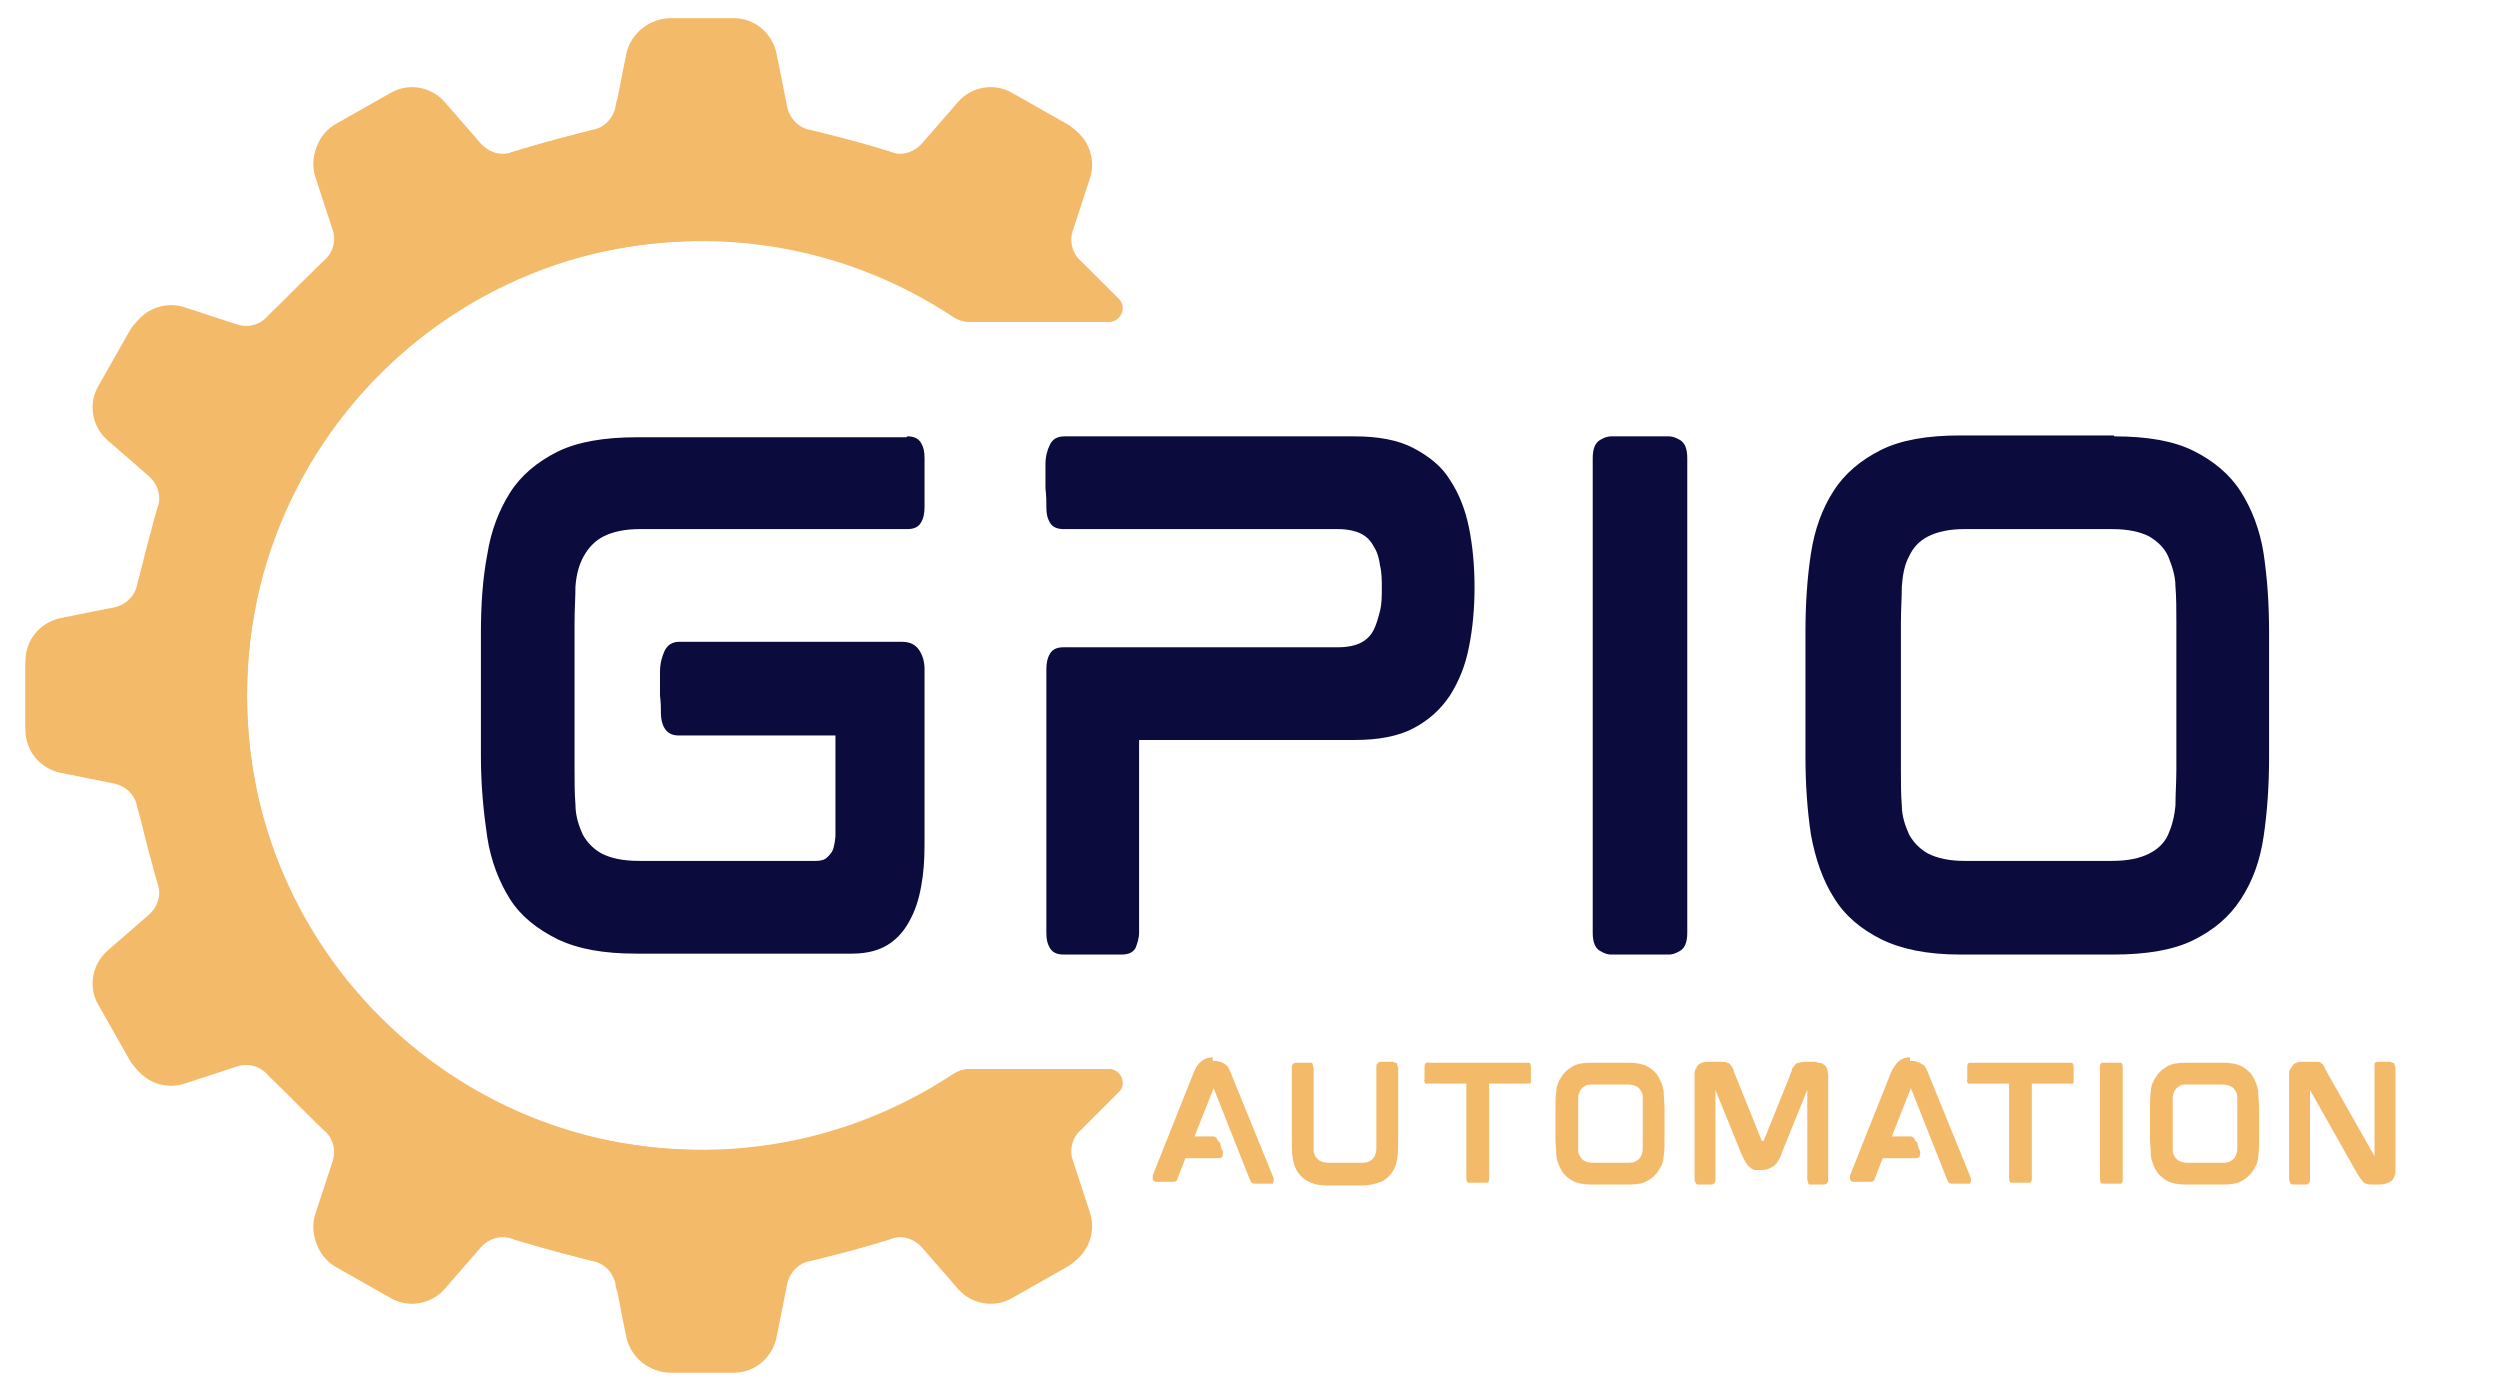 <?xml version="1.0" encoding="UTF-8"?>
<svg id="svg1" xmlns="http://www.w3.org/2000/svg" xmlns:svg="http://www.w3.org/2000/svg" version="1.1" viewBox="0 0 275 153">
  <!-- Generator: Adobe Illustrator 29.1.0, SVG Export Plug-In . SVG Version: 2.1.0 Build 142)  -->
  <defs>
    <style>
      .st0 {
        isolation: isolate;
      }

      .st1 {
        fill: #0b0b3e;
      }

      .st2 {
        fill: #f3ba69;
      }
    </style>
  </defs>
  <g class="st0">
    <g class="st0">
      <path class="st2" d="M133.4,116.7c.3,0,.5,0,.8.1.2,0,.4.2.6.3.2.1.3.3.4.5.1.2.2.4.3.7l4.6,11.3c0,.1,0,.2,0,.3,0,.1,0,.2-.1.3,0,0-.2,0-.3,0h-1.7c-.2,0-.4-.1-.5-.4l-4-10.1h0l-2.1,5.3h2c.2,0,.4.1.5.3,0,0,0,.2.2.3s.1.3.2.5c0,.2.1.3.2.5s0,.3,0,.3c0,.2,0,.3-.1.4,0,0-.2.1-.4.1h-3.6l-.9,2.3c0,.2-.2.3-.5.3h-1.8c-.2,0-.4-.1-.4-.4s0-.2,0-.3l4.5-11.3c.2-.5.4-.9.8-1.2.3-.3.8-.5,1.3-.5Z"/>
      <path class="st2" d="M153.4,116.9c.2,0,.3,0,.3.2s.1.2.1.4v7.8c0,.7,0,1.4-.1,2.1s-.3,1.2-.6,1.6-.7.8-1.2,1c-.5.2-1.2.4-2.1.4h-3.7c-.9,0-1.5-.1-2.1-.4-.5-.2-.9-.6-1.2-1s-.5-1-.6-1.6-.1-1.3-.1-2.1v-7.8c0-.2,0-.3.1-.4,0-.1.2-.2.4-.2h1.5c.2,0,.3,0,.3.2s.1.2.1.4v8c0,.3,0,.7,0,.9,0,.3,0,.5.2.8.1.2.3.4.5.5.2.1.5.2,1,.2h3.5c.4,0,.7,0,1-.2.2-.1.4-.3.5-.5.1-.2.2-.5.2-.8,0-.3,0-.6,0-1v-8c0-.2,0-.3.1-.4s.2-.2.3-.2h1.5Z"/>
      <path class="st2" d="M167.9,116.9c0,0,.2,0,.3,0s.2.2.2.5v1.3c0,.1,0,.2,0,.3,0,0,0,.1-.1.2,0,0,0,0-.2,0,0,0,0,0-.1,0h-4.2v10.4c0,.2,0,.4-.2.5-.1,0-.2,0-.3,0h-1.5c0,0-.2,0-.3,0-.1,0-.2-.2-.2-.5v-10.4h-4.2s0,0-.1,0c0,0-.1,0-.2,0s0,0-.1-.2,0-.2,0-.3v-1.3c0-.2,0-.4.2-.5s.2,0,.3,0h10.8Z"/>
      <path class="st2" d="M179.1,116.9c.8,0,1.5.1,2.1.4.5.3.9.6,1.2,1.1.3.5.5,1,.6,1.6,0,.6.1,1.3.1,2v3.2c0,.7,0,1.4-.1,2,0,.6-.3,1.2-.6,1.6-.3.5-.7.8-1.2,1.1-.5.3-1.2.4-2.1.4h-4c-.8,0-1.5-.1-2.1-.4-.5-.3-.9-.6-1.2-1.1s-.5-1-.6-1.6c0-.6-.1-1.3-.1-2v-3.2c0-.7,0-1.4.1-2,0-.6.3-1.2.6-1.6.3-.5.7-.8,1.2-1.1.5-.3,1.2-.4,2-.4h4ZM180.7,121.7c0-.3,0-.7,0-.9,0-.3,0-.5-.2-.8s-.3-.4-.5-.5c-.2-.1-.5-.2-1-.2h-3.8c-.4,0-.7,0-.9.2-.2.1-.4.3-.5.5s-.2.5-.2.8c0,.3,0,.6,0,.9v3.8c0,.3,0,.7,0,.9,0,.3,0,.5.2.8s.3.4.5.5c.2.1.5.2.9.2h3.8c.4,0,.7,0,1-.2.2-.1.4-.3.5-.5s.2-.5.2-.8c0-.3,0-.6,0-.9v-3.8Z"/>
      <path class="st2" d="M199.8,116.9c.3,0,.6,0,.8.2.2.1.3.3.4.5,0,.2.1.4.1.7s0,.5,0,.7v10.7c0,.2,0,.3-.1.4,0,.1-.2.2-.4.2h-1.4c-.2,0-.3,0-.3-.2,0-.1-.1-.2-.1-.4v-9.8h0l-2.8,6.9c0,.2-.2.5-.3.7-.1.2-.2.4-.4.6-.2.2-.4.3-.6.4s-.5.2-.9.2-.5,0-.7,0c-.2,0-.4-.1-.6-.3-.2-.1-.3-.3-.5-.6-.2-.3-.3-.6-.5-1l-2.8-6.9h0v9.8c0,.2,0,.3-.1.4,0,.1-.2.2-.3.2h-1.4c-.2,0-.3,0-.4-.2,0-.1-.1-.2-.1-.4v-10.7c0-.3,0-.5,0-.8s0-.5.2-.7c0-.2.2-.4.4-.5.2-.1.4-.2.8-.2h1.5c.3,0,.5,0,.7.1.2,0,.3.2.4.3s.2.3.3.5c0,.2.1.4.2.6l2.9,7.2h.2l2.9-7.2c0-.2.2-.4.2-.6,0-.2.2-.3.3-.5s.2-.2.4-.3c.2,0,.4-.1.7-.1h1.5Z"/>
      <path class="st2" d="M210.1,116.7c.3,0,.5,0,.8.1s.4.2.6.3c.2.1.3.3.4.5.1.2.2.4.3.7l4.6,11.3c0,.1,0,.2,0,.3,0,.1,0,.2-.1.3,0,0-.2,0-.3,0h-1.7c-.2,0-.4-.1-.5-.4l-4-10.1h0l-2.1,5.3h2c.2,0,.4.1.5.3,0,0,0,.2.2.3s.1.3.2.5c0,.2.1.3.2.5s0,.3,0,.3c0,.2,0,.3-.1.4,0,0-.2.1-.4.1h-3.6l-.9,2.3c0,.2-.2.3-.5.3h-1.8c-.2,0-.4-.1-.4-.4s0-.2,0-.3l4.5-11.3c.2-.5.5-.9.8-1.2.3-.3.8-.5,1.3-.5Z"/>
      <path class="st2" d="M227.6,116.9c0,0,.2,0,.3,0s.2.2.2.5v1.3c0,.1,0,.2,0,.3s0,.1-.1.2-.1,0-.2,0c0,0,0,0-.1,0h-4.2v10.4c0,.2,0,.4-.2.5-.1,0-.2,0-.3,0h-1.5c0,0-.2,0-.3,0-.1,0-.2-.2-.2-.5v-10.4h-4.2s0,0-.1,0c0,0-.1,0-.2,0s0,0-.1-.2,0-.2,0-.3v-1.3c0-.2,0-.4.2-.5.1,0,.2,0,.3,0h10.8Z"/>
      <path class="st2" d="M233,116.9c0,0,.2,0,.3,0,.1,0,.2.2.2.5v12.3c0,.2,0,.4-.2.5-.1,0-.2,0-.3,0h-1.5c0,0-.2,0-.3,0-.1,0-.2-.2-.2-.5v-12.3c0-.2,0-.4.2-.5.1,0,.2,0,.3,0h1.5Z"/>
      <path class="st2" d="M244.5,116.9c.8,0,1.5.1,2.1.4.5.3.9.6,1.2,1.1.3.5.5,1,.6,1.6,0,.6.1,1.3.1,2v3.2c0,.7,0,1.4-.1,2,0,.6-.3,1.2-.6,1.6-.3.5-.7.8-1.2,1.1-.5.3-1.2.4-2.1.4h-4c-.8,0-1.5-.1-2.1-.4-.5-.3-.9-.6-1.2-1.1s-.5-1-.6-1.6c0-.6-.1-1.3-.1-2v-3.2c0-.7,0-1.4.1-2,0-.6.3-1.2.6-1.6.3-.5.7-.8,1.2-1.1.5-.3,1.2-.4,2-.4h4ZM246.1,121.7c0-.3,0-.7,0-.9,0-.3,0-.5-.2-.8s-.3-.4-.5-.5c-.2-.1-.5-.2-1-.2h-3.8c-.4,0-.7,0-.9.2-.2.1-.4.3-.5.5s-.2.5-.2.8c0,.3,0,.6,0,.9v3.8c0,.3,0,.7,0,.9,0,.3,0,.5.2.8s.3.4.5.5c.2.1.5.2.9.2h3.8c.4,0,.7,0,1-.2.2-.1.4-.3.5-.5s.2-.5.2-.8c0-.3,0-.6,0-.9v-3.8Z"/>
      <path class="st2" d="M263.1,116.9c.2,0,.3,0,.3.2,0,.1.1.2.1.4v10.7c0,.2,0,.5,0,.7,0,.2-.1.5-.2.7-.1.2-.3.4-.6.5-.2.1-.6.2-1,.2s-.6,0-.8,0c-.2,0-.4,0-.6-.1-.2,0-.4-.2-.5-.4-.2-.2-.3-.4-.5-.7l-5.2-9.2h0v9.8c0,.2,0,.3-.1.4,0,.1-.2.2-.3.2h-1.4c-.2,0-.3,0-.4-.2,0-.1-.1-.2-.1-.4v-10.7c0-.3,0-.5,0-.8s0-.5.2-.7.2-.4.4-.5c.2-.1.4-.2.7-.2h1.2c.3,0,.5,0,.7,0,.2,0,.3.1.4.2.1,0,.2.2.3.4,0,.2.2.3.3.6l5.2,9.2h0v-9.8c0-.2,0-.3,0-.4,0-.1.2-.2.4-.2h1.4Z"/>
    </g>
  </g>
  <g class="st0">
    <g class="st0">
      <path class="st1" d="M99.8,48c.7,0,1.2.2,1.5.7.3.5.4,1,.4,1.7v5.4c0,.6-.1,1.2-.4,1.7-.3.5-.8.7-1.5.7h-29.4c-1.7,0-3,.3-4,.8s-1.7,1.3-2.2,2.2c-.5.9-.8,2-.9,3.3,0,1.2-.1,2.6-.1,4v16c0,1.4,0,2.8.1,4,0,1.3.4,2.4.8,3.3.5.9,1.2,1.6,2.1,2.1,1,.5,2.3.8,4.1.8h19.4c.6,0,1-.1,1.3-.4.3-.3.6-.6.7-1.1.1-.4.2-.9.2-1.4,0-.5,0-.9,0-1.3v-9.6h-17.3c-.7,0-1.2-.3-1.5-.8-.3-.5-.4-1.1-.4-1.7s0-1-.1-1.9c0-.9,0-1.7,0-2.6,0-.9.2-1.6.5-2.3.3-.6.8-1,1.6-1h24.5c.9,0,1.5.3,1.9.9.4.6.6,1.3.6,2.1v18.5c0,1.4,0,2.8-.2,4.3-.2,1.5-.5,2.9-1.1,4.2s-1.3,2.3-2.4,3.1-2.5,1.2-4.3,1.2h-23.7c-3.6,0-6.4-.5-8.7-1.6-2.2-1.1-4-2.5-5.2-4.4-1.2-1.9-2.1-4.2-2.5-6.8-.4-2.7-.7-5.6-.7-8.9v-13.6c0-3.1.2-6,.7-8.6.4-2.6,1.3-4.9,2.5-6.8,1.2-1.9,3-3.4,5.2-4.5,2.2-1.1,5.2-1.6,8.7-1.6h29.7Z"/>
      <path class="st1" d="M149,48c2.6,0,4.8.4,6.5,1.3,1.7.9,3.1,2,4,3.5,1,1.5,1.7,3.3,2.1,5.3.4,2,.6,4.2.6,6.5s-.2,4.5-.6,6.5c-.4,2.1-1.1,3.8-2.1,5.4-1,1.5-2.3,2.7-4,3.6-1.7.9-3.9,1.3-6.5,1.3h-23.7v21.2c0,.6-.2,1.2-.4,1.7-.3.5-.8.7-1.5.7h-6.4c-.7,0-1.2-.2-1.5-.7-.3-.5-.4-1-.4-1.7v-29c0-.6.1-1.2.4-1.7.3-.5.8-.7,1.5-.7h30.2c1.1,0,1.9-.2,2.5-.5.6-.3,1.1-.8,1.4-1.4.3-.6.5-1.3.7-2.1s.2-1.6.2-2.5,0-1.7-.2-2.5c-.1-.8-.3-1.5-.7-2.1-.3-.6-.8-1.1-1.4-1.4-.6-.3-1.5-.5-2.5-.5h-30.2c-.7,0-1.2-.2-1.5-.7-.3-.5-.4-1-.4-1.7s0-1.2-.1-2.1c0-.9,0-1.8,0-2.6,0-.9.2-1.6.5-2.2.3-.6.8-.9,1.6-.9h32Z"/>
      <path class="st1" d="M183.6,48c.3,0,.7.1,1.2.4.5.3.8.9.8,2v52.2c0,1.1-.3,1.7-.8,2-.5.3-.9.4-1.2.4h-6.4c-.3,0-.7-.1-1.2-.4-.5-.3-.8-.9-.8-2v-52.2c0-1.1.3-1.7.8-2,.5-.3.9-.4,1.2-.4h6.4Z"/>
      <path class="st1" d="M232.6,48c3.6,0,6.5.5,8.7,1.6,2.2,1.1,4,2.6,5.2,4.5,1.2,1.9,2.1,4.2,2.5,6.8.4,2.7.6,5.5.6,8.7v13.7c0,3.1-.2,6-.6,8.7-.4,2.7-1.2,4.9-2.5,6.9s-3,3.4-5.2,4.5c-2.2,1.1-5.2,1.6-8.8,1.6h-16.9c-3.6,0-6.5-.6-8.7-1.7-2.2-1.1-4-2.6-5.2-4.6-1.2-1.9-2-4.2-2.5-6.9-.4-2.7-.6-5.5-.6-8.6v-13.7c0-3.1.2-6,.6-8.6s1.2-4.9,2.5-6.9c1.2-1.9,3-3.4,5.2-4.5,2.2-1.1,5.1-1.6,8.7-1.6h16.9ZM239.4,68.5c0-1.4,0-2.8-.1-4,0-1.2-.4-2.3-.8-3.3-.4-.9-1.1-1.6-2.1-2.2-1-.5-2.3-.8-4.1-.8h-16.2c-1.7,0-3,.3-4,.8-1,.5-1.7,1.3-2.1,2.2-.5.9-.7,2-.8,3.3,0,1.2-.1,2.6-.1,4v16.1c0,1.4,0,2.8.1,4,0,1.2.4,2.3.8,3.2.5.9,1.2,1.6,2.1,2.1,1,.5,2.3.8,4,.8h16.2c1.8,0,3.1-.3,4.1-.8,1-.5,1.7-1.2,2.1-2.1.4-.9.7-2,.8-3.2,0-1.2.1-2.6.1-4v-16.1Z"/>
    </g>
  </g>
  <path class="st2" d="M67.9,11c.3-1.7,1-5.1,1-5.1.5-2.2,2.4-3.8,4.7-3.8h6.9c2.3,0,4.2,1.6,4.7,3.9l1.1,5.9c.2,1.2,1.2,2.2,2.4,2.4,3.2.6,9.2,2.4,9.2,2.4,1.2.5,2.6.1,3.5-.9l4-4.6c1.5-1.7,4-2.1,5.9-1l6,3.4c2,1.1,2.9,3.5,2.1,5.7l-2,5.7c-.4,1.2,0,2.5.9,3.4,1.6,1.4,3.2,2.9,4.7,4.5.9.9.2,2.5-1.1,2.5h-15.3c-.6,0-1.2-.2-1.7-.5-11.9-7.9-27.3-10.9-43.4-6-15.3,4.7-27.4,16.8-32,32.1-10.3,34.2,15,65.5,47.7,65.5s19.8-3.1,27.8-8.4c.5-.3,1.1-.5,1.7-.5h15.3c1.3,0,2,1.6,1.1,2.5l-4.1,4.1c-1,.8-1.4,2.2-1,3.4l1.9,5.8c.7,2.1-.2,4.5-2.1,5.6l-6,3.4c-2,1.1-4.5.7-6-1l-3.9-4.5c-.7-.8-1.8-1.2-2.8-1-3.2,1.2-9.9,2.8-9.9,2.8-1.3.2-2.3,1.2-2.6,2.5l-1.2,6c-.5,2.2-2.4,3.8-4.7,3.8h-6.9c-2.3,0-4.2-1.6-4.7-3.9l-1.1-5.9c-.2-1.3-1.2-2.2-2.5-2.5-3.2-.6-9.1-2.4-9.1-2.4-1.2-.5-2.6-.1-3.5.9l-4,4.6c-1.5,1.7-4,2.1-5.9,1l-6-3.4c-2-1.1-2.9-3.5-2.1-5.7l2-5.7c.4-1.2,0-2.6-.9-3.4l-6.5-6.3c-.8-1-2.2-1.4-3.4-1l-5.8,1.9c-2.1.7-4.5-.2-5.6-2.1l-3.4-6c-1.1-2-.7-4.5,1-6l4.5-3.9c1-.8,1.3-2.2.9-3.4l-2.6-9c-.2-1.3-1.2-2.3-2.5-2.6l-6-1.2c-2.2-.5-3.8-2.4-3.8-4.7v-6.9c0-2.3,1.6-4.2,3.9-4.7l5.9-1.1c1.1-.2,1.9-1,2.3-2,.6-3.4,2.4-9.7,2.4-9.7.5-1.2.1-2.6-.9-3.5l-4.6-4c-1.7-1.5-2.1-4-1-5.9l3.4-6c1.1-2,3.5-2.9,5.7-2.1l5.7,2c1.1.4,2.2,0,3.1-.6,2.2-2.6,6.9-7.1,6.9-7.1,1-.8,1.4-2.2,1-3.4l-1.9-5.8c-.7-2.1.2-4.5,2.1-5.6l6-3.4c2-1.1,4.5-.7,6,1l3.9,4.5c.7.8,1.8,1.2,2.9,1,3.2-1.1,9.5-2.7,9.5-2.7,1.3-.2,2.3-1.2,2.6-2.5,0,0,0-.3.2-.9h0Z"/>
  <path class="st2" d="M67.9,142c.3,1.7,1,5.1,1,5.1.5,2.2,2.4,3.8,4.7,3.8h6.9c2.3,0,4.2-1.6,4.7-3.9l1.1-5.9c.2-1.2,1.2-2.2,2.4-2.4,3.2-.6,9.2-2.4,9.2-2.4,1.2-.5,2.6-.1,3.5.9l4,4.6c1.5,1.7,4,2.1,5.9,1l6-3.4c2-1.1,2.9-3.5,2.1-5.7l-2-5.7c-.4-1.2,0-2.5.9-3.4,1.6-1.4,3.2-2.9,4.7-4.5.9-.9.2-2.5-1.1-2.5h-15.3c-.6,0-1.2.2-1.7.5-11.9,7.9-27.3,10.9-43.4,6-15.3-4.7-27.4-16.8-32-32.1-10.3-34.2,15-65.5,47.7-65.5s19.8,3.1,27.8,8.4c.5.3,1.1.5,1.7.5h15.3c1.3,0,2-1.6,1.1-2.5l-4.1-4.1c-1-.8-1.4-2.2-1-3.4l1.9-5.8c.7-2.1-.2-4.5-2.1-5.6l-6-3.4c-2-1.1-4.5-.7-6,1l-3.9,4.5c-.7.8-1.8,1.2-2.8,1-3.2-1.2-9.9-2.8-9.9-2.8-1.3-.2-2.3-1.2-2.6-2.5l-1.2-6c-.5-2.2-2.4-3.8-4.7-3.8h-6.9c-2.3,0-4.2,1.6-4.7,3.9l-1.1,5.9c-.2,1.3-1.2,2.2-2.5,2.5-3.2.6-9.1,2.4-9.1,2.4-1.2.5-2.6.1-3.5-.9l-4-4.6c-1.5-1.7-4-2.1-5.9-1l-6,3.4c-2,1.1-2.9,3.5-2.1,5.7l2,5.7c.4,1.2,0,2.6-.9,3.4l-6.5,6.3c-.8,1-2.2,1.4-3.4,1l-5.8-1.9c-2.1-.7-4.5.2-5.6,2.1l-3.4,6c-1.1,2-.7,4.5,1,6l4.5,3.9c1,.8,1.3,2.2.9,3.4l-2.6,9c-.2,1.3-1.2,2.3-2.5,2.6l-6,1.2c-2.2.5-3.8,2.4-3.8,4.7v6.9c0,2.3,1.6,4.2,3.9,4.7l5.9,1.1c1.1.2,1.9,1,2.3,2,.6,3.4,2.4,9.7,2.4,9.7.5,1.2.1,2.6-.9,3.5l-4.6,4c-1.7,1.5-2.1,4-1,5.9l3.4,6c1.1,2,3.5,2.9,5.7,2.1l5.7-2c1.1-.4,2.2,0,3.1.6,2.2,2.6,6.9,7.1,6.9,7.1,1,.8,1.4,2.2,1,3.4l-1.9,5.8c-.7,2.1.2,4.5,2.1,5.6l6,3.4c2,1.1,4.5.7,6-1l3.9-4.5c.7-.8,1.8-1.2,2.9-1,3.2,1.1,9.5,2.7,9.5,2.7,1.3.2,2.3,1.2,2.6,2.5,0,0,0,.3.2.9h0Z"/>
</svg>